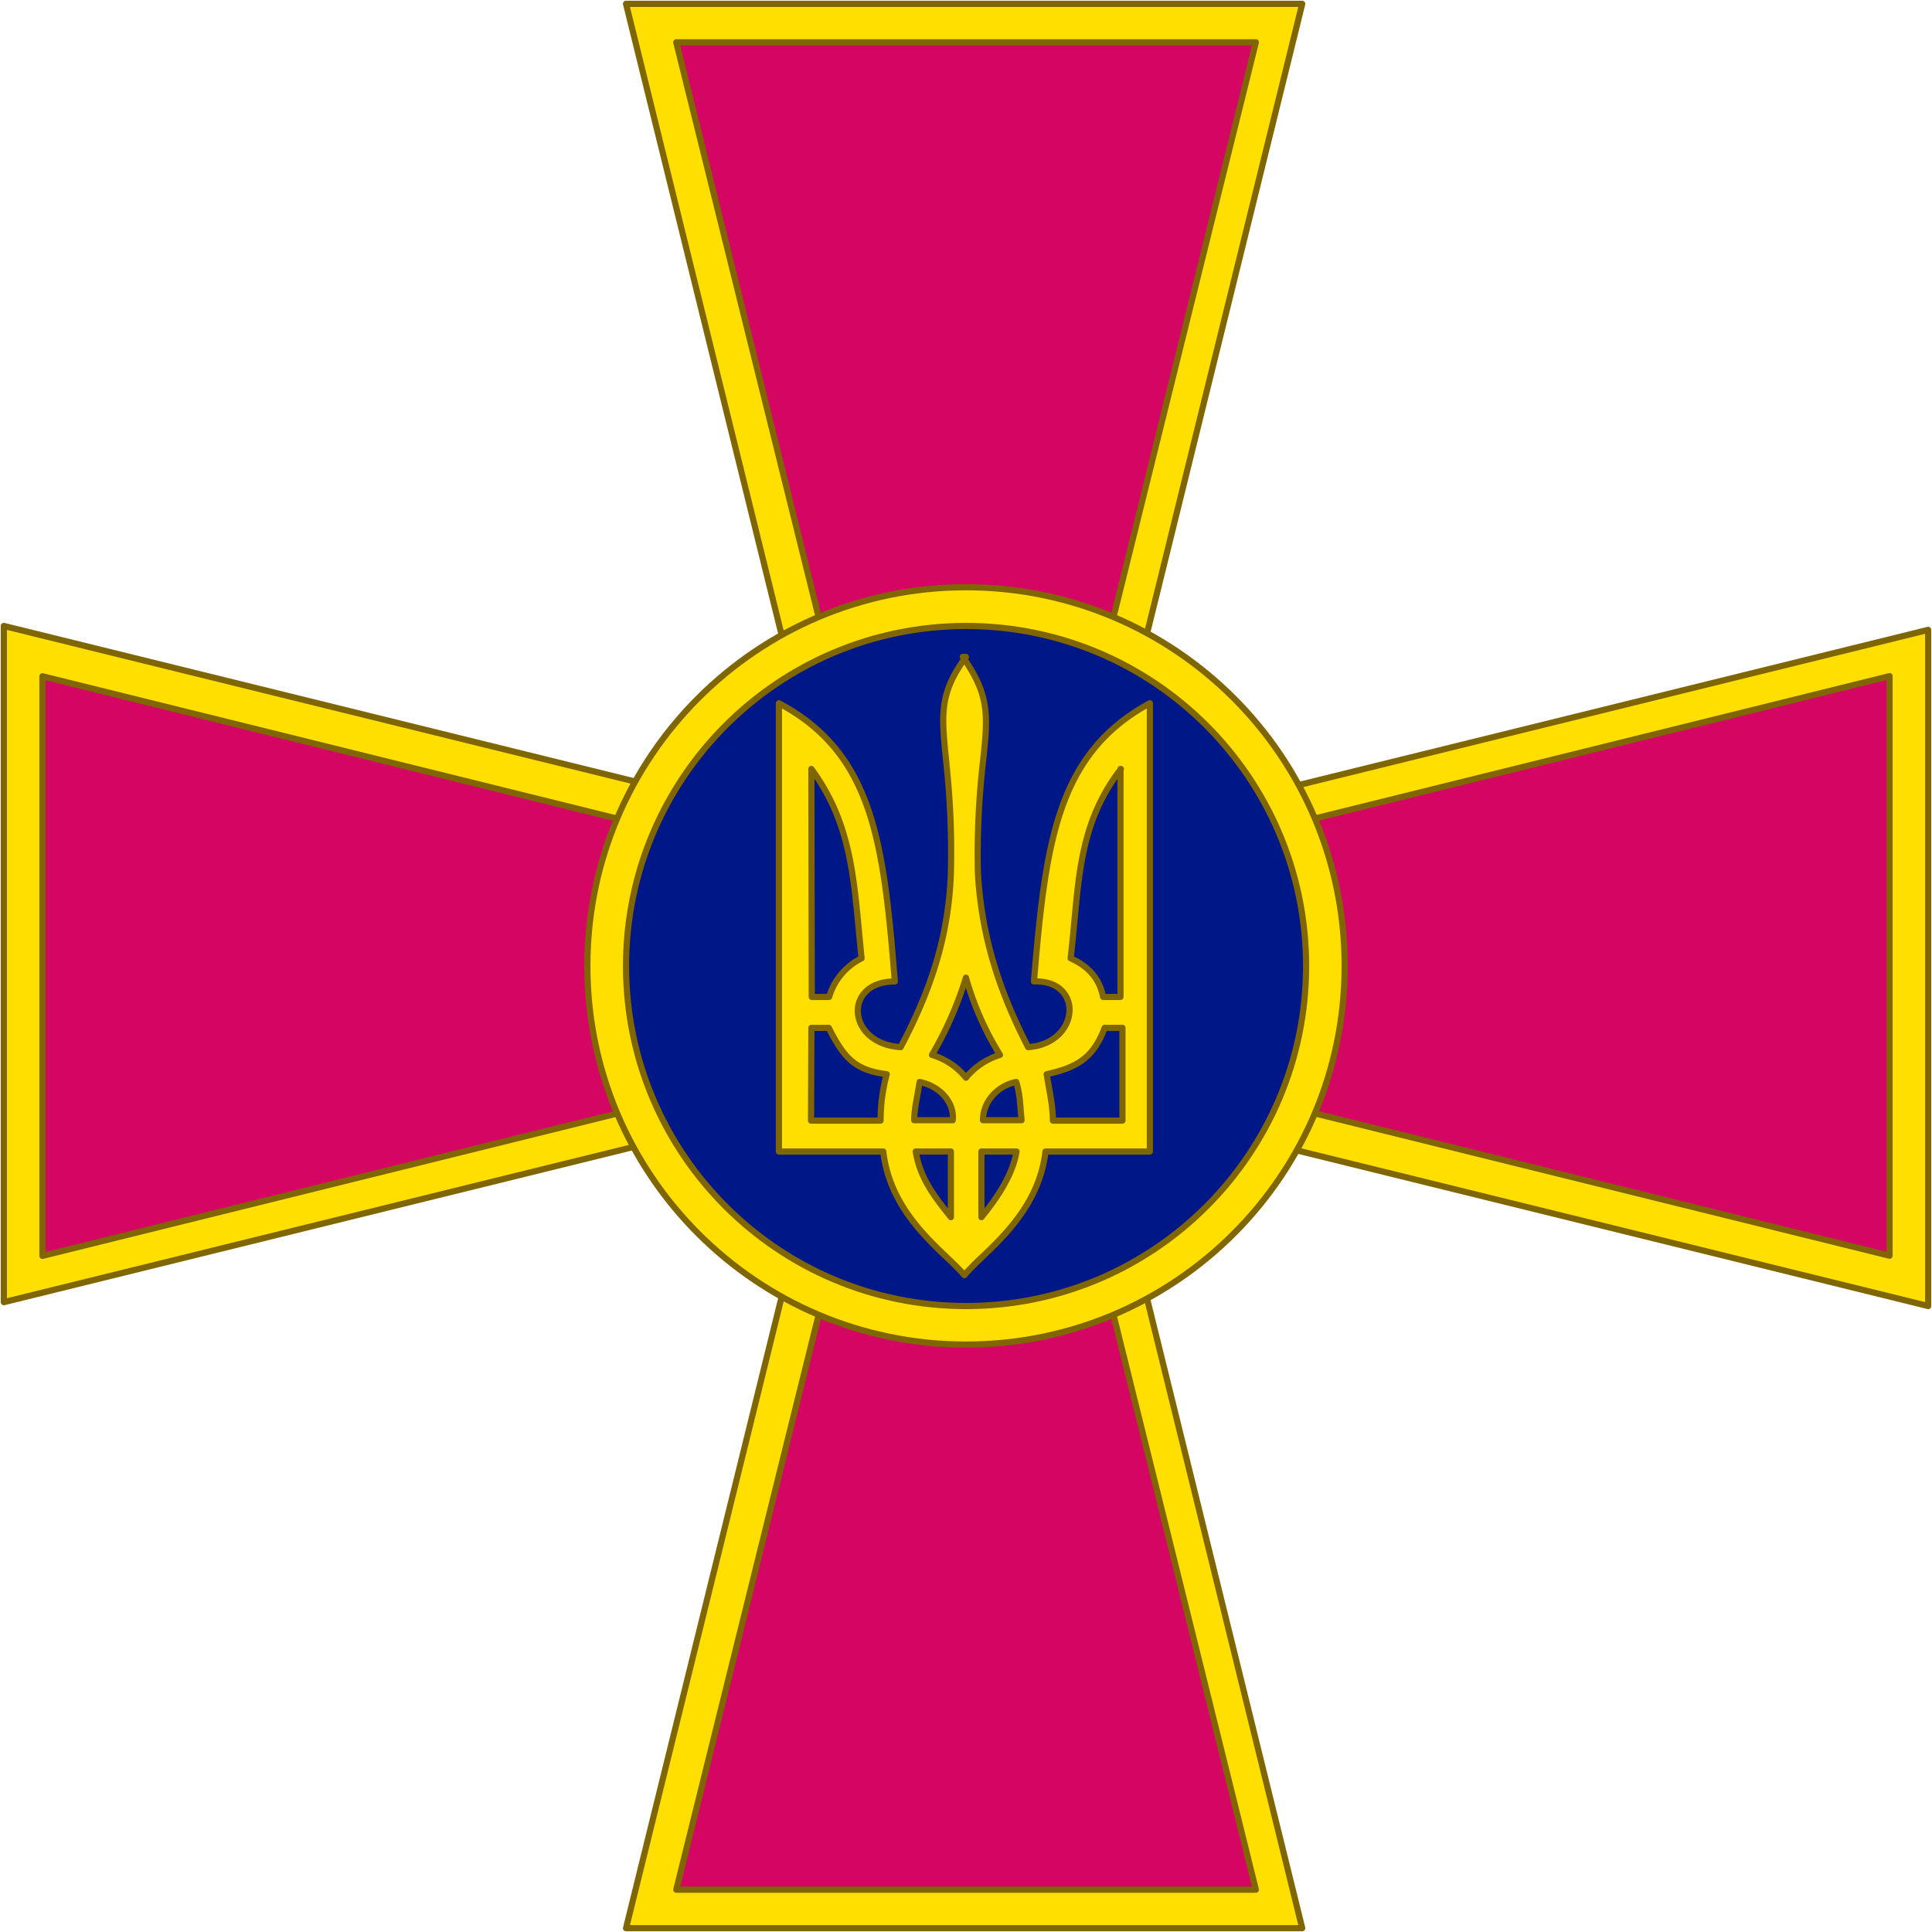 <?xml version="1.0" encoding="UTF-8"?> <svg xmlns="http://www.w3.org/2000/svg" width="60" height="60" fill="none"><g clip-path="url(#clip0_1002_6239)"><path d="M25.917 25.797l-25.8-6.36v21l25.8-6.36" fill="#FFDF00"></path><path fill-rule="evenodd" clip-rule="evenodd" d="M.06 19.364a.096.096 0 01.082-.018l25.8 6.36a.096.096 0 01-.046.187l-25.68-6.33v20.754l25.68-6.33a.096.096 0 01.046.186l-25.8 6.36a.096.096 0 01-.119-.093v-21c0-.03.014-.058.037-.076z" fill="#806600"></path><path d="M27.476 32.52L1.316 39V21l26.16 6.48" fill="#D50663"></path><path fill-rule="evenodd" clip-rule="evenodd" d="M1.26 20.927a.096.096 0 01.082-.018l26.16 6.48a.096.096 0 11-.046.186l-26.041-6.45V38.88l26.04-6.45a.096.096 0 11.047.185l-26.16 6.48a.096.096 0 01-.12-.093v-18c0-.03.014-.057.037-.075z" fill="#806600"></path><path d="M25.8 34.083l-6.36 25.8h21l-6.36-25.8" fill="#FFDF00"></path><path fill-rule="evenodd" clip-rule="evenodd" d="M19.366 59.94a.096.096 0 01-.017-.082l6.36-25.8a.096.096 0 01.186.045l-6.33 25.682h20.754l-6.33-25.681a.096.096 0 11.186-.046l6.36 25.8a.096.096 0 01-.093.119h-21a.096.096 0 01-.076-.037z" fill="#806600"></path><path d="M32.526 32.52l6.48 26.16h-18l6.48-26.16" fill="#D50663"></path><path fill-rule="evenodd" clip-rule="evenodd" d="M20.927 58.744a.096.096 0 01-.018-.082l6.48-26.16a.096.096 0 11.186.046l-6.45 26.041H38.88l-6.45-26.04a.096.096 0 11.185-.047l6.48 26.16a.096.096 0 01-.093.12h-18a.096.096 0 01-.075-.038z" fill="#806600"></path><path d="M34.083 34.203l25.8 6.36v-21l-25.8 6.36" fill="#FFDF00"></path><path fill-rule="evenodd" clip-rule="evenodd" d="M59.94 40.636a.096.096 0 01-.082.017l-25.8-6.36a.096.096 0 01.045-.186l25.682 6.33V19.684l-25.681 6.33a.096.096 0 01-.046-.186l25.8-6.36a.096.096 0 01.119.093v21c0 .03-.014.058-.037.076z" fill="#806600"></path><path d="M32.524 27.48L58.684 21v18l-26.16-6.48" fill="#D50663"></path><path fill-rule="evenodd" clip-rule="evenodd" d="M58.74 39.073a.096.096 0 01-.082.018l-26.16-6.48a.096.096 0 11.046-.186l26.041 6.45V21.12l-26.04 6.45a.096.096 0 11-.047-.185l26.16-6.48a.096.096 0 01.12.093v18c0 .03-.014.057-.038.075z" fill="#806600"></path><path d="M25.8 25.917L19.44.117h21l-6.36 25.8" fill="#FFDF00"></path><path fill-rule="evenodd" clip-rule="evenodd" d="M19.366.06a.096.096 0 00-.017.082l6.36 25.8a.096.096 0 00.186-.046L19.565.216h20.754l-6.33 25.68a.096.096 0 10.186.046l6.36-25.8a.096.096 0 00-.093-.119h-21a.096.096 0 00-.076.037z" fill="#806600"></path><path d="M32.526 27.48l6.48-26.16h-18l6.48 26.16" fill="#D50663"></path><path fill-rule="evenodd" clip-rule="evenodd" d="M20.927 1.256a.096.096 0 00-.018.082l6.48 26.16a.096.096 0 10.186-.046L21.125 1.41H38.88l-6.45 26.04a.096.096 0 10.185.047l6.48-26.16a.096.096 0 00-.093-.12h-18a.096.096 0 00-.075.038z" fill="#806600"></path><path d="M29.998 41.754c6.495 0 11.76-5.265 11.76-11.76 0-6.494-5.265-11.76-11.76-11.76s-11.76 5.265-11.76 11.76 5.265 11.76 11.76 11.76z" fill="#FFDF00"></path><path fill-rule="evenodd" clip-rule="evenodd" d="M30 18.333c-6.441 0-11.663 5.222-11.663 11.664 0 6.441 5.222 11.664 11.663 11.664 6.442 0 11.664-5.223 11.664-11.664 0-6.442-5.222-11.664-11.664-11.664zM18.145 29.997c0-6.548 5.308-11.856 11.855-11.856 6.548 0 11.856 5.308 11.856 11.856 0 6.547-5.308 11.856-11.856 11.856-6.547 0-11.855-5.309-11.855-11.856z" fill="#806600"></path><path d="M30 40.557c5.832 0 10.56-4.727 10.56-10.56 0-5.832-4.728-10.56-10.56-10.56-5.833 0-10.56 4.728-10.56 10.56 0 5.833 4.727 10.56 10.56 10.56z" fill="#001788"></path><path fill-rule="evenodd" clip-rule="evenodd" d="M30.002 19.536c-5.78 0-10.464 4.685-10.464 10.464 0 5.779 4.685 10.464 10.464 10.464 5.779 0 10.464-4.685 10.464-10.464 0-5.78-4.685-10.464-10.464-10.464zM19.346 30c0-5.885 4.77-10.656 10.656-10.656 5.885 0 10.656 4.77 10.656 10.656 0 5.885-4.771 10.656-10.656 10.656-5.885 0-10.656-4.771-10.656-10.656z" fill="#806600"></path><path d="M30 20.398c-1.32 1.8-.36 2.4-.469 6.72-.072 2.04-.672 3.72-1.56 5.4-1.68-.108-1.8-2.04-.18-2.04-.348-4.32-.672-7.08-3.6-8.64v13.92h3.24c.24 2.04 1.92 3.12 2.52 3.84.564-.696 2.28-1.8 2.52-3.84h3.24v-13.92c-2.88 1.56-3.24 4.32-3.6 8.64 1.56-.06 1.44 1.92-.18 2.04-.864-1.68-1.44-3.36-1.56-5.4-.096-4.32.876-4.8-.468-6.72H30zm-4.8 3.48c1.32 1.8 1.32 3.6 1.56 5.88-.493.24-.865.696-1.009 1.2h-.54l-.012-7.08zm9.6 0v7.08h-.54c-.12-.6-.48-.96-1.009-1.2.264-2.28.18-4.08 1.56-5.88H34.8zm-4.8 6.48c.24.84.6 1.68 1.055 2.4-.42.132-.78.372-1.056.708a2.15 2.15 0 00-1.056-.708c.444-.744.792-1.56 1.056-2.4zm-4.8 1.56h.54c.48.96.84 1.32 1.8 1.44-.12.444-.193.924-.193 1.44h-2.16l.012-2.88zm9.12 0h.54v2.88H32.7c0-.48-.12-.96-.193-1.44.912-.204 1.44-.48 1.8-1.44h.012zm-5.76 1.68c.6.12 1.08.6 1.031 1.188h-1.2c0-.36.12-.84.168-1.188zm3 0c.12.36.12.72.167 1.188h-1.2c0-.6.48-1.08 1.032-1.188zm-3.12 2.16h1.091v2.04c-.48-.6-.96-1.2-1.092-2.04zm2.04 0h1.091c-.12.72-.6 1.44-1.092 2.04v-2.04z" fill="#FFDF00"></path><path fill-rule="evenodd" clip-rule="evenodd" d="M29.817 20.356a.096.096 0 01.085-.051h.096a.096.096 0 01.077.152l-.01.013c.29.431.462.797.556 1.159.103.397.11.784.079 1.238-.017.232-.043.48-.072.759a24.985 24.985 0 00-.162 3.49c.118 2 .677 3.652 1.52 5.303.726-.078 1.098-.555 1.13-.993a.749.749 0 00-.216-.6c-.16-.157-.417-.264-.787-.25a.096.096 0 01-.099-.103c.18-2.158.36-3.94.86-5.379.502-1.445 1.326-2.545 2.79-3.338a.096.096 0 01.142.085v13.92a.096.096 0 01-.096.096h-3.156c-.14 1.004-.628 1.781-1.15 2.39-.268.313-.546.583-.79.816l-.063.06c-.219.21-.402.385-.527.538a.096.096 0 01-.148.001 7.098 7.098 0 00-.527-.534l-.079-.075a10.956 10.956 0 01-.788-.815c-.518-.606-.998-1.377-1.137-2.381H24.19a.096.096 0 01-.096-.096V21.84a.096.096 0 01.14-.085c1.489.793 2.316 1.893 2.814 3.338.495 1.439.664 3.222.837 5.379a.096.096 0 01-.095.104c-.386 0-.657.114-.825.276a.741.741 0 00-.227.6c.032.428.415.895 1.176.967.867-1.653 1.45-3.304 1.52-5.302a25.882 25.882 0 00-.152-3.534c-.028-.28-.053-.53-.069-.762-.03-.462-.024-.852.077-1.243.092-.356.26-.707.542-1.111l-.009-.012a.096.096 0 01-.006-.1zm.13.283c-.246.364-.39.676-.471.988-.094.362-.101.729-.071 1.182.015.226.04.472.067.748.084.834.194 1.94.154 3.566v.001c-.073 2.059-.679 3.753-1.571 5.442a.096.096 0 01-.091.05c-.878-.056-1.376-.595-1.417-1.149a.933.933 0 01.285-.752c.194-.187.48-.309.854-.328-.171-2.116-.341-3.84-.82-5.23-.467-1.358-1.229-2.394-2.58-3.154v13.662h3.144c.048 0 .09.036.095.084.117.995.585 1.758 1.103 2.364.259.304.53.567.775.801l.08.076c.175.168.337.322.466.464a8.72 8.72 0 01.532-.53c.244-.233.516-.497.777-.802.523-.61 1-1.378 1.116-2.373a.096.096 0 01.096-.084h3.144V22.004c-1.328.76-2.087 1.796-2.559 3.153-.482 1.389-.663 3.112-.84 5.227.357.007.633.122.82.305a.94.94 0 01.273.751c-.041.555-.52 1.113-1.371 1.176a.096.096 0 01-.093-.051c-.868-1.69-1.45-3.382-1.57-5.439v-.003a25.36 25.36 0 01.164-3.525c.029-.275.054-.52.07-.744.031-.445.023-.809-.072-1.177-.084-.319-.234-.647-.489-1.038zm-4.78 3.15a.096.096 0 01.108.035c1.167 1.591 1.317 3.188 1.495 5.073.026.278.053.562.083.854a.096.096 0 01-.053.096 1.862 1.862 0 00-.958 1.14.096.096 0 01-.092.07h-.54a.096.096 0 01-.096-.096l-.012-7.08c0-.042.026-.079.066-.091zm9.537.073a.096.096 0 01.094-.077h.012a.096.096 0 01.084.142v7.034a.096.096 0 01-.096.096h-.54a.096.096 0 01-.094-.077c-.113-.564-.447-.902-.954-1.132a.096.096 0 01-.056-.098c.045-.387.08-.761.114-1.125.162-1.75.302-3.262 1.436-4.763zm-.002.33c-.957 1.383-1.087 2.776-1.241 4.436-.033.346-.066.704-.108 1.075.493.24.845.595.982 1.162h.367v-6.673zm-9.408-.006l.012 6.679h.373a2.06 2.06 0 01.976-1.16 77.788 77.788 0 01-.077-.794c-.169-1.786-.308-3.262-1.284-4.725zM30 30.265c.042 0 .08.029.091.07a9.264 9.264 0 001.045 2.374.096.096 0 01-.053.143 2.109 2.109 0 00-1.01.678.096.096 0 01-.15-.002 2.054 2.054 0 00-1.009-.676.096.096 0 01-.054-.14 11.21 11.21 0 001.047-2.38.096.096 0 01.093-.067zm-.915 2.443c.353.13.67.335.915.612.25-.275.558-.481.91-.611a9.404 9.404 0 01-.915-2.029c-.24.706-.54 1.391-.91 2.028zm-3.982-.788c0-.053.043-.095.096-.095h.54c.036 0 .07.02.086.053.239.478.441.792.695 1.004.251.21.561.325 1.03.383a.096.096 0 01.081.12 5.403 5.403 0 00-.188 1.416.096.096 0 01-.096.096h-2.16a.096.096 0 01-.096-.097l.012-2.88zm.191.097l-.01 2.688h1.968c.007-.449.068-.87.167-1.264-.435-.066-.754-.189-1.022-.412-.275-.23-.487-.558-.717-1.012h-.386zm8.923-.13a.096.096 0 01.09-.062h.552c.053 0 .096.043.096.096v2.88a.096.096 0 01-.096.096h-2.16a.096.096 0 01-.096-.096c0-.334-.06-.664-.12-1.003-.025-.14-.05-.28-.071-.423a.096.096 0 01.074-.108c.452-.101.796-.218 1.07-.42.273-.2.486-.492.66-.96zm.156.13c-.18.457-.406.766-.702.984-.288.213-.636.334-1.056.433l.054.313c.057.314.114.637.124.958h1.97v-2.688h-.39zm-2.833 1.49a.096.096 0 01.11.063c.094.284.118.57.144.892.008.102.017.207.028.317a.096.096 0 01-.095.106h-1.2a.096.096 0 01-.096-.096c0-.654.52-1.167 1.11-1.282zm-3.037.016a.096.096 0 01.075-.016c.631.126 1.162.638 1.108 1.29a.096.096 0 01-.095.088h-1.2a.096.096 0 01-.096-.096c0-.19.031-.406.067-.615l.04-.218c.023-.132.046-.256.062-.368a.096.096 0 01.04-.066zm2.124 1.17h.994c-.008-.081-.014-.159-.02-.232-.023-.28-.042-.515-.108-.746-.448.122-.82.505-.866.978zm-1.989-.975c-.014.088-.032.183-.05.28l-.037.209c-.03.17-.054.337-.062.486h1.009c-.009-.456-.372-.84-.86-.975zm-.272 1.98a.096.096 0 01.073-.033h1.092c.053 0 .096.043.096.096v2.04a.096.096 0 01-.171.06l-.006-.008c-.476-.595-.97-1.212-1.106-2.077a.096.096 0 01.022-.078zm.187.159c.132.66.487 1.167.882 1.669v-1.67h-.882zm1.83-.096c0-.053.043-.096.096-.096h1.092a.096.096 0 01.094.111c-.124.747-.618 1.484-1.112 2.086a.096.096 0 01-.17-.061v-2.04zm.192.096v1.67c.398-.516.753-1.094.88-1.67h-.88z" fill="#806600"></path></g><defs><clipPath id="clip0_1002_6239"><path fill="#fff" d="M0 0h60v60H0z"></path></clipPath></defs></svg> 